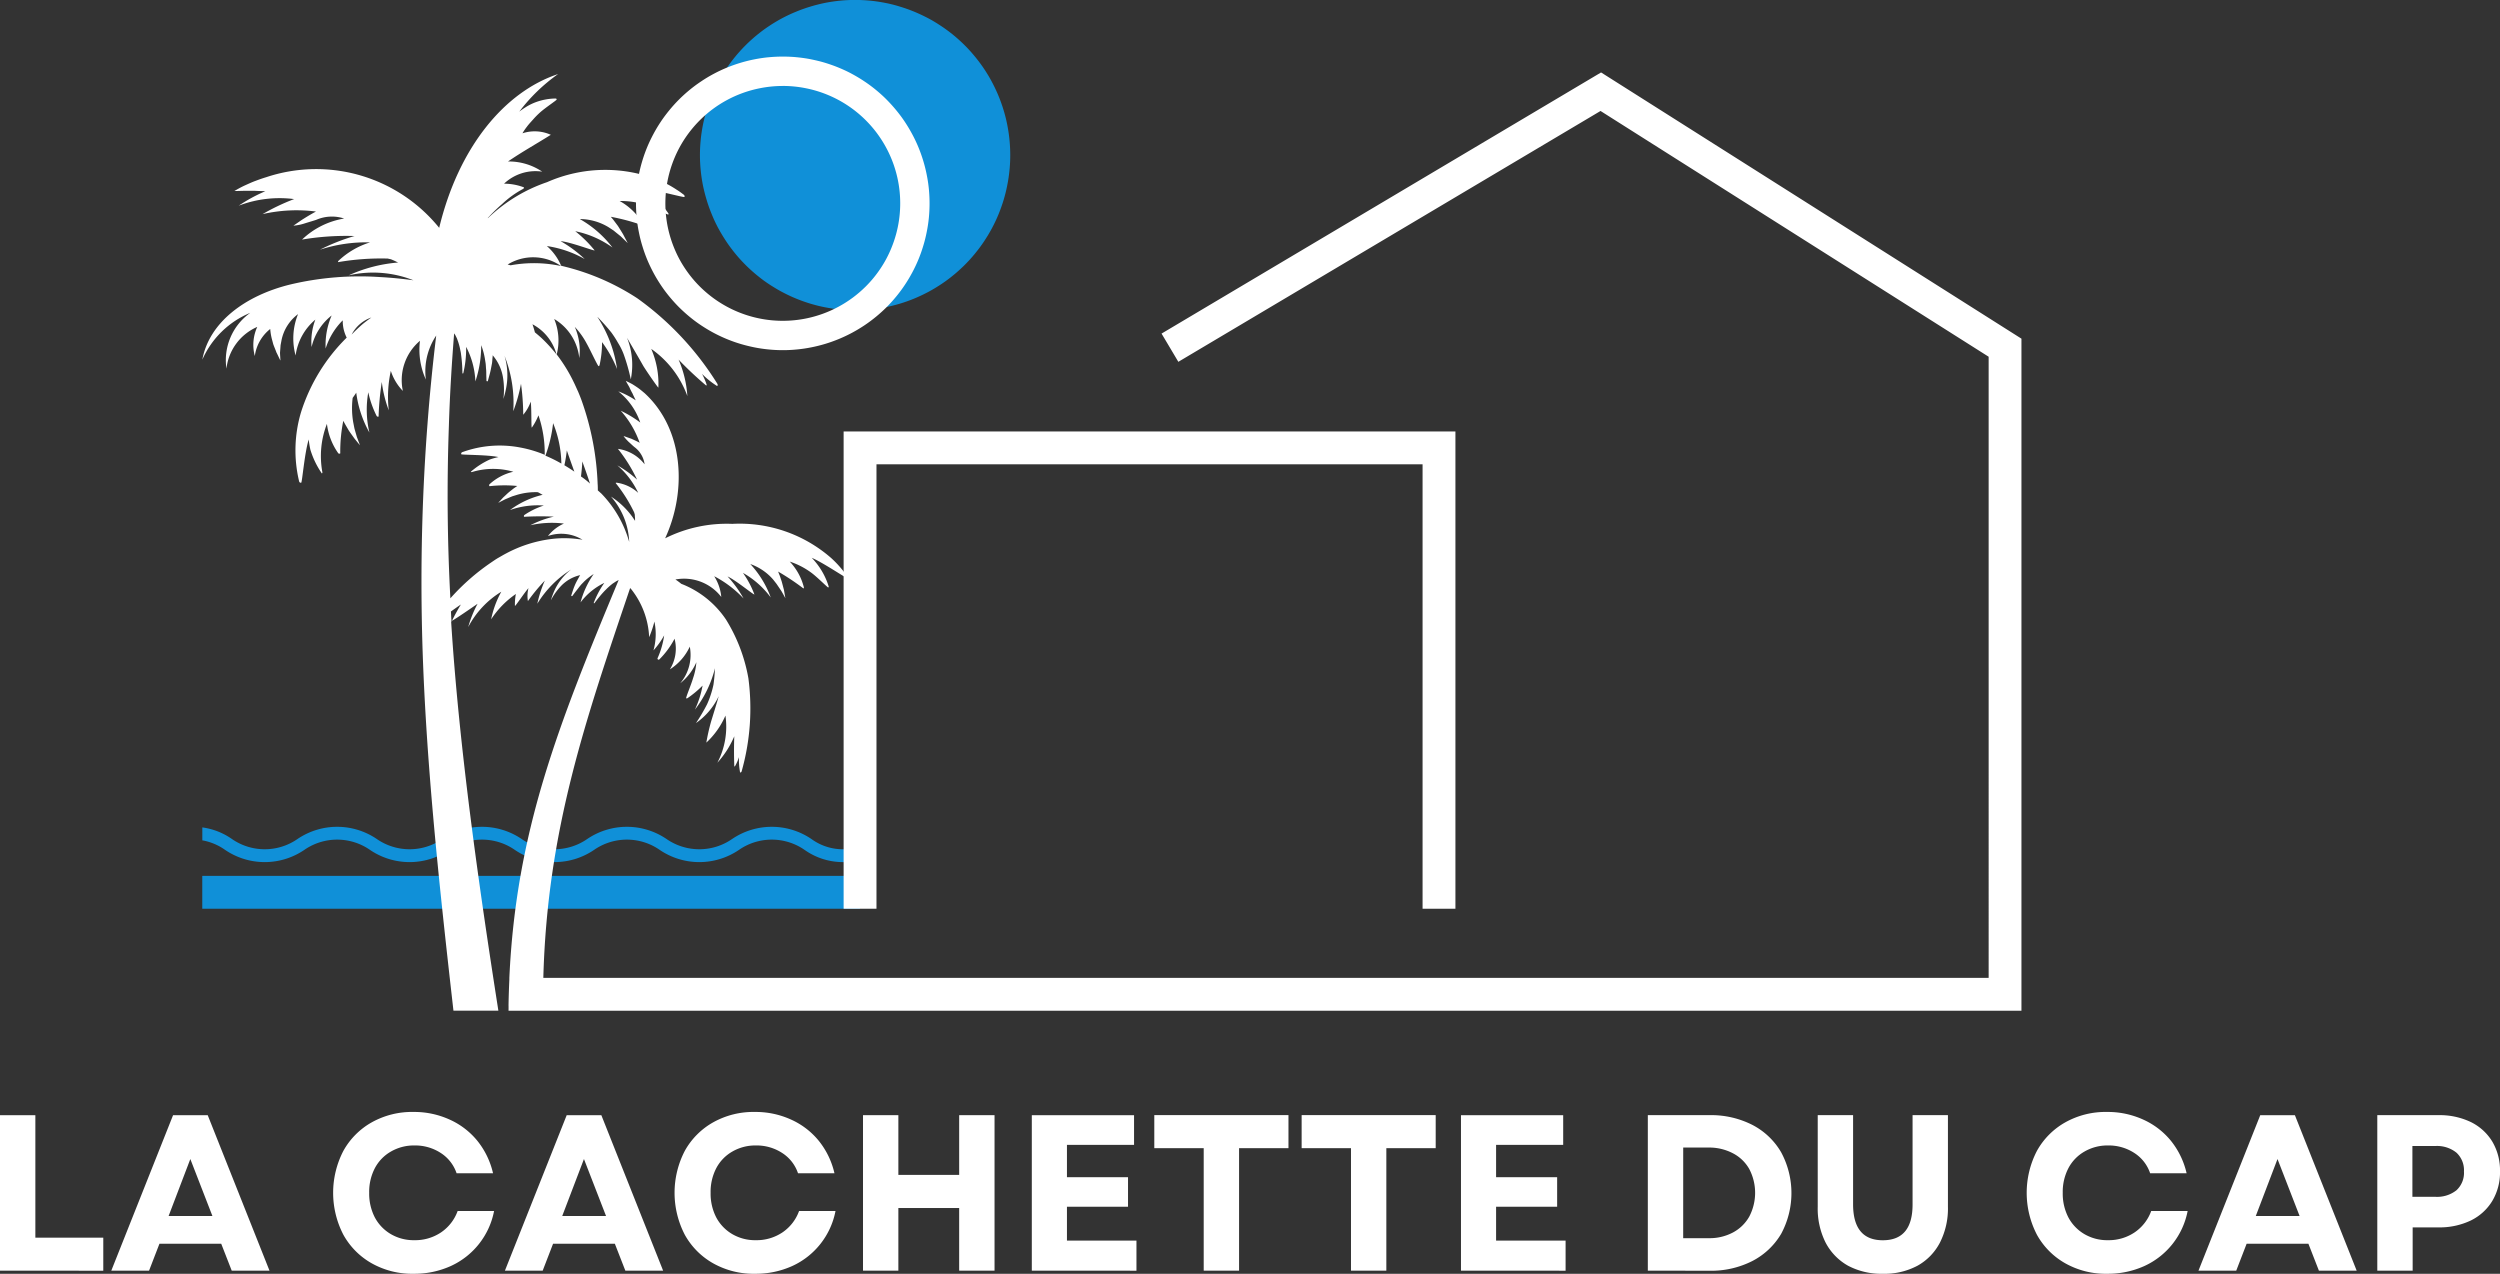 <svg xmlns="http://www.w3.org/2000/svg" id="logo-la-cachette-du-cap-blanc" width="199.378" height="101.586" viewBox="0 0 199.378 101.586"><rect x="0" y="0" width="199.378" height="101.586" fill="#333333" stroke="none"/><path id="Trac&#xE9;_2690" data-name="Trac&#xE9; 2690" d="M145.6,12.368a12.04,12.04,0,0,1-.06,1.213,12.6,12.6,0,0,1-.472,2.379c-.118.388-.255.768-.408,1.143s-.327.739-.52,1.1-.4.7-.623,1.039-.467.661-.725.977a11.843,11.843,0,0,1-.813.9c-.289.286-.586.558-.9.816s-.64.5-.977.724-.683.433-1.039.623-.724.363-1.1.52-.755.291-1.143.409a11.652,11.652,0,0,1-1.179.293,11.879,11.879,0,0,1-1.2.178,12.272,12.272,0,0,1-2.425,0c-.4-.039-.8-.1-1.2-.178a11.6,11.6,0,0,1-1.176-.293c-.387-.118-.768-.255-1.143-.409s-.741-.33-1.1-.52-.7-.4-1.042-.623-.661-.467-.974-.724-.614-.529-.9-.816-.558-.584-.815-.9-.5-.64-.722-.977-.433-.683-.626-1.039-.364-.724-.517-1.1a12.069,12.069,0,0,1-.409-1.143q-.177-.585-.3-1.179c-.08-.4-.138-.8-.178-1.2s-.061-.806-.061-1.213.022-.808.061-1.213.1-.8.178-1.2a12.038,12.038,0,0,1,.3-1.176,12.588,12.588,0,0,1,.926-2.24c.193-.358.4-.7.626-1.042s.466-.661.722-.974.529-.613.815-.9.587-.558.9-.816a11.76,11.76,0,0,1,.974-.722c.337-.226.684-.433,1.042-.626a11.947,11.947,0,0,1,1.1-.517,12.111,12.111,0,0,1,1.143-.409q.581-.177,1.176-.3c.4-.079.8-.137,1.2-.178s.808-.06,1.213-.06.811.022,1.213.06.8.1,1.2.178.791.178,1.179.3a12.062,12.062,0,0,1,1.143.409c.373.154.739.327,1.1.517s.7.4,1.039.626a11.967,11.967,0,0,1,.977.722c.313.257.61.529.9.816a11.882,11.882,0,0,1,.813.9c.258.313.5.637.725.974s.433.683.623,1.042.363.722.52,1.1.291.756.408,1.143a11.517,11.517,0,0,1,.293,1.176,11.866,11.866,0,0,1,.178,1.2,12.108,12.108,0,0,1,.06,1.213" transform="translate(-65.032 0)" fill="#1090d8"></path><rect id="Rectangle_262" data-name="Rectangle 262" width="52.451" height="2.62" transform="translate(16.131 69.852)" fill="#1090d8"></rect><path id="Trac&#xE9;_2691" data-name="Trac&#xE9; 2691" d="M83.5,143.723a5.628,5.628,0,0,0-6.323,0,4.59,4.59,0,0,1-5.231,0,5.628,5.628,0,0,0-6.323,0,4.59,4.59,0,0,1-5.231,0,5.625,5.625,0,0,0-6.321,0,4.59,4.59,0,0,1-5.231,0,5.628,5.628,0,0,0-6.323,0,4.59,4.59,0,0,1-5.231,0,5.387,5.387,0,0,0-2.361-.924v1.032a4.5,4.5,0,0,1,1.816.76,5.611,5.611,0,0,0,6.321,0,4.594,4.594,0,0,1,5.233,0,5.611,5.611,0,0,0,6.321,0,4.59,4.59,0,0,1,5.231,0,5.615,5.615,0,0,0,6.323,0,4.59,4.59,0,0,1,5.231,0,5.615,5.615,0,0,0,6.323,0,4.59,4.59,0,0,1,5.231,0,5.3,5.3,0,0,0,3.16.975v-1.025a4.263,4.263,0,0,1-2.615-.818" transform="translate(-18.79 -76.812)" fill="#1090d8"></path><path id="Trac&#xE9;_2692" data-name="Trac&#xE9; 2692" d="M77.935,107.263c.012-.027.027-.052.04-.079l-.043.022c0,.018,0,.04,0,.057" transform="translate(-41.934 -57.674)" fill="#fff"></path><path id="Trac&#xE9;_2693" data-name="Trac&#xE9; 2693" d="M146.49,12.507,111.437,33.334l1.339,2.252L146.447,15.58l30.952,19.6V84.718H62.133c.312-11.783,3.363-20.543,6.926-31.1a.351.351,0,0,0,.075.091,6.6,6.6,0,0,1,1.438,3.838,8.073,8.073,0,0,0,.419-1.246,4.791,4.791,0,0,1-.075,2.3,6.187,6.187,0,0,0,.854-1.2,6.659,6.659,0,0,1-.524,1.814.089.089,0,0,0,.152.091,6.619,6.619,0,0,0,1.2-1.636,3.112,3.112,0,0,1-.375,2.444,4.261,4.261,0,0,0,1.59-1.814,3.5,3.5,0,0,1-.765,2.923,4.3,4.3,0,0,0,1.29-1.68,5.056,5.056,0,0,1-.269,1.29c-.137.479-.6,1.573-.541,1.588a.121.121,0,0,0,.106-.014,8.226,8.226,0,0,0,1.2-1,7.788,7.788,0,0,1-.613,1.917,8.872,8.872,0,0,0,1.6-3.3,12.5,12.5,0,0,1-.118,1.3,6.642,6.642,0,0,1-.212.794,6.829,6.829,0,0,1-.3.779,14.782,14.782,0,0,1-.885,1.5,5.452,5.452,0,0,0,1.814-2.144c-.134.5-.464,1.545-.613,2.038a16.461,16.461,0,0,0-.375,1.665A6.43,6.43,0,0,0,76.657,63.8a6.182,6.182,0,0,1-.645,3.76,7.425,7.425,0,0,0,1.35-2.112c-.029.794-.029,1.544,0,2.367a.031.031,0,0,0,.06.017,3.823,3.823,0,0,0,.315-.719,5.538,5.538,0,0,0,.089,1.227.128.128,0,0,0,.121-.089,18.41,18.41,0,0,0,.539-7.434A13.219,13.219,0,0,0,76.7,56.138a7.606,7.606,0,0,0-3.568-2.849,4.791,4.791,0,0,0-.464-.344,3.747,3.747,0,0,1,3.657,1.393,3.709,3.709,0,0,0-.553-1.634V52.69A8.765,8.765,0,0,1,78.1,54.459,8.925,8.925,0,0,0,76.823,52.7c.66.3,2.084,1.485,2.144,1.439a7.571,7.571,0,0,0-.914-1.722,7.134,7.134,0,0,1,2.218,1.963,7.934,7.934,0,0,0-1.633-2.668,4.284,4.284,0,0,1,1.828,1.243l.269.344c.121.181.255.376.376.556.074.121.255.45.329.585-.031-.149-.091-.524-.12-.673-.06-.226-.121-.467-.181-.676l-.149-.45c-.046-.1-.089-.224-.134-.329a19.409,19.409,0,0,1,2.023,1.349.1.1,0,0,0,.029-.106,4.639,4.639,0,0,0-1.123-2.038,6.083,6.083,0,0,1,1.694.868c.464.33,1.35,1.23,1.378,1.2s.046-.06.031-.091a5.679,5.679,0,0,0-1.35-2.278c.928.39,2.774,1.665,2.817,1.6a.134.134,0,0,0,0-.166c-.135-.164-.253-.329-.39-.493a8.478,8.478,0,0,0-.883-.929A11.087,11.087,0,0,0,77.2,48.509a10.962,10.962,0,0,0-5.353,1.152c1.74-3.76,1.516-8.692-1.648-11.586-.149-.121-.3-.255-.464-.373s-.33-.226-.5-.332c-.164-.089-.344-.178-.525-.269.091.181.195.346.286.51a4.954,4.954,0,0,0,.255.51c.075.181.164.344.238.51,0,.014.014.014.014.029a6.524,6.524,0,0,0-1.393-.719,5.39,5.39,0,0,1,1.754,2.487,9,9,0,0,0-1.559-.943,7.6,7.6,0,0,1,1.513,2.562l-.1-.061c-.18-.089-.375-.178-.57-.269-.135-.043-.464-.164-.6-.209-.06-.014.33.418.433.5.152.134.3.284.45.4a2.046,2.046,0,0,1,.779,1.35,3.249,3.249,0,0,0-2.127-1.23,12.45,12.45,0,0,1,1.528,2.456,8.357,8.357,0,0,0-1.573-1.138A6.574,6.574,0,0,1,69.7,46.036a3.217,3.217,0,0,0-1.722-.811c-.029,0-.061,0-.075.031a12.013,12.013,0,0,1,1.467,2.322c.017.046.031.106.046.152s.015.1.015.164a2,2,0,0,1,.017.315v.06a6.247,6.247,0,0,0-1.92-1.934,5.8,5.8,0,0,1,1.453,3.614,9.053,9.053,0,0,0-2.233-3.869c-.089-.075-.18-.164-.269-.238,0-.166,0-.346-.014-.51a22.218,22.218,0,0,0-1.261-6.611c-.089-.255-.194-.51-.3-.765-.121-.253-.226-.508-.346-.748A12.5,12.5,0,0,0,63.2,35,4.479,4.479,0,0,0,63,32.169,4.126,4.126,0,0,1,65,35.287a4.727,4.727,0,0,0-.358-2.487,6.086,6.086,0,0,1,.943,1.318c.3.527.9,1.845.96,1.814.046-.014.06-.043.075-.089a8.226,8.226,0,0,0,.194-1.828,9.569,9.569,0,0,1,1.2,2.144,10.228,10.228,0,0,0-1.559-4.138v-.014a16.417,16.417,0,0,1,1.095,1.229,8.154,8.154,0,0,1,.541.84,5.027,5.027,0,0,1,.448.9,15.223,15.223,0,0,1,.57,2.007,5.845,5.845,0,0,0-.3-3.311c.313.539.989,1.694,1.3,2.247.315.51,1.169,1.739,1.2,1.725a7.044,7.044,0,0,0-.57-3.089,7.815,7.815,0,0,1,2.88,3.762,8.628,8.628,0,0,0-.7-2.908A28.647,28.647,0,0,0,75.1,37.461c.031.029.077-.014.06-.046a4.885,4.885,0,0,0-.373-.868A6.715,6.715,0,0,0,76,37.522a.157.157,0,0,0,.014-.181,23.843,23.843,0,0,0-6.385-6.821,18.853,18.853,0,0,0-6-2.577.122.122,0,0,0-.074-.017,4.332,4.332,0,0,0-1.14-1.573,8.676,8.676,0,0,1,3.014,1.034,9.551,9.551,0,0,0-1.92-1.424c.779.06,2.668.794,2.714.734a9.7,9.7,0,0,0-1.545-1.528,7.709,7.709,0,0,1,2.969,1.3A8.629,8.629,0,0,0,65.042,24.2a4.437,4.437,0,0,1,2.307.659l.406.269c.178.152.39.315.568.464.121.121.421.406.541.525-.077-.149-.286-.539-.361-.688-.135-.226-.284-.464-.418-.676l-.315-.419c-.075-.106-.166-.209-.255-.315a16.384,16.384,0,0,1,2.562.691.14.14,0,0,0,0-.135,4.889,4.889,0,0,0-1.857-1.814,6.373,6.373,0,0,1,2.038.3c.585.181,1.814.825,1.843.779.031-.029.017-.074,0-.1a6.179,6.179,0,0,0-2.173-1.963c1.095.061,3.433.734,3.462.66a.157.157,0,0,0-.06-.181c-.181-.135-.376-.284-.57-.4a8.281,8.281,0,0,0-1.227-.676,11.491,11.491,0,0,0-9.1.077,12.7,12.7,0,0,0-4.708,2.863H57.7a13.436,13.436,0,0,1,1.155-1.126,7.6,7.6,0,0,1,1.694-1.213.235.235,0,0,0,.043-.106A4.469,4.469,0,0,0,59,21.379a3.651,3.651,0,0,1,3.044-.96,4.771,4.771,0,0,0-2.729-.811c1.138-.779,2.247-1.393,3.416-2.127a3.124,3.124,0,0,0-2.262-.12,4.028,4.028,0,0,1,.344-.51c.075-.106.164-.21.255-.315l.27-.3a6.705,6.705,0,0,1,.57-.57c.39-.344,1.287-.946,1.287-.989s-.029-.091-.058-.091a4.712,4.712,0,0,0-1.5.255,4.3,4.3,0,0,0-.885.421,6.193,6.193,0,0,0-.539.373,14.033,14.033,0,0,1,3.1-3C59,14.063,55.359,18.53,53.828,24.9A12.618,12.618,0,0,0,40.01,20.869c-.3.089-.585.194-.869.3s-.57.241-.839.361c-.286.134-.556.284-.811.435.286,0,.57-.017.84-.017h.811c.255.017.525.017.78.031h.043a12.618,12.618,0,0,0-2.127,1.155,9.146,9.146,0,0,1,4.422-.527,17.141,17.141,0,0,0-2.519,1.2A12.161,12.161,0,0,1,44,23.6l-.164.089c-.27.149-.57.33-.84.5-.166.1-.616.419-.794.539a3.948,3.948,0,0,0,.943-.195c.286-.089.6-.18.871-.269a3.148,3.148,0,0,1,2.233-.106,6.348,6.348,0,0,0-3.359,1.679,21.151,21.151,0,0,1,4.184-.284,15.916,15.916,0,0,0-2.759,1.092,11.869,11.869,0,0,1,4-.585,6.435,6.435,0,0,0-2.519,1.47.1.1,0,0,0-.029.106,20.218,20.218,0,0,1,3.955-.286c.074.017.134.031.212.046a1.122,1.122,0,0,1,.195.075c.118.046.238.106.358.166.031.014.046.014.074.029A11.765,11.765,0,0,0,46.6,28.692a8.752,8.752,0,0,1,5.173.39c-.9-.121-1.785-.209-2.654-.255a24.041,24.041,0,0,0-7.136.584c-3.643.885-6.506,3.044-7.044,6a7.168,7.168,0,0,1,3.823-3.732,4.629,4.629,0,0,0-1.9,4.451A4.126,4.126,0,0,1,39.319,32.8a3.435,3.435,0,0,0-.195,2.324,3.3,3.3,0,0,1,1.229-2.158,4.651,4.651,0,0,0,.121.763l.12.45c.075.212.181.45.255.661.075.135.241.508.315.643,0-.135-.031-.493-.031-.628.017-.195.031-.4.046-.6l.074-.39a3.444,3.444,0,0,1,1.318-2.083,5.148,5.148,0,0,0-.194,3.3,4.516,4.516,0,0,1,1.576-2.863,4.891,4.891,0,0,0-.3,2.189,4.47,4.47,0,0,1,1.6-2.519,5.919,5.919,0,0,0-.481,2.639,5.48,5.48,0,0,1,1.364-2.25v.015a2.948,2.948,0,0,0,.315,1.364,14.494,14.494,0,0,0-3.643,5.952,10.619,10.619,0,0,0-.149,5.517.137.137,0,0,0,.164.1c.077-.015.269-2.4.6-3.448a6.93,6.93,0,0,0,.134.825,6.936,6.936,0,0,0,.914,1.888.107.107,0,0,0,.043-.089,7.085,7.085,0,0,1,.361-3.869,5.122,5.122,0,0,0,.9,2.339.116.116,0,0,0,.164.014,12.347,12.347,0,0,1,.24-2.593c.061.106.121.226.181.329l.255.436c.135.209.3.421.433.616.091.118.361.448.464.568-.058-.149-.195-.524-.253-.673-.06-.224-.137-.464-.195-.691l-.091-.464a6.646,6.646,0,0,1-.046-1.949c.091-.134.195-.269.286-.418a8.751,8.751,0,0,0,1.049,3.178,7.98,7.98,0,0,1-.089-3.209,7.883,7.883,0,0,0,.659,1.874.123.123,0,0,0,.164.06,22.169,22.169,0,0,1,.255-2.757,9.673,9.673,0,0,0,.556,2.262,9.622,9.622,0,0,1,.164-3.147,4.108,4.108,0,0,0,.96,1.6,4.112,4.112,0,0,1,1.364-4A5.747,5.747,0,0,0,52.765,37a5.121,5.121,0,0,1,.825-3.508q-.43,3.551-.7,7.119c-.39,5.112-.539,10.268-.45,15.409.18,10.3,1.373,21.151,2.525,31.313h3.583c-1.559-9.97-3.139-21.045-3.769-31.058l.026-.012c0-.078-.012-.158-.012-.243-.014-.18-.014-.344-.029-.524.255-.181.524-.376.794-.556-.255.424-.494.851-.71,1.3.325-.174,1.467-.962,2.043-1.359a8.956,8.956,0,0,0-.748,1.857,7.249,7.249,0,0,1,2.639-2.817,7.609,7.609,0,0,0-.811,2.2A7.274,7.274,0,0,1,59.944,54.1a4.223,4.223,0,0,0-.075.943c0,.106.736-1.02,1.08-1.41a2.516,2.516,0,0,0-.046,1.034,14.467,14.467,0,0,1,1.35-1.633,9.45,9.45,0,0,0-.6,1.845,8.352,8.352,0,0,1,2.7-2.729,4.393,4.393,0,0,0-1.379,1.783,6.015,6.015,0,0,0-.241.673,5.047,5.047,0,0,1,.78-1.109,3.041,3.041,0,0,1,1.559-.9c-.029.043-.06.1-.089.149-.06.121-.135.241-.195.358s-.12.241-.166.361c-.1.24-.178.5-.255.734-.029.06.046.106.091.046l.224-.3c.075-.089.152-.195.226-.284.074-.106.149-.194.224-.284s.166-.166.241-.255a4.9,4.9,0,0,1,.779-.616A7.212,7.212,0,0,0,65.1,54.774,5.191,5.191,0,0,1,67,53.215c-.029.029-.046.074-.074.106a7.212,7.212,0,0,0-.765,1.468c-.029.046.031.074.06.031a10.118,10.118,0,0,1,.794-.96c.06-.06.152-.149.209-.209a5.45,5.45,0,0,1,.435-.375l.226-.149a1.471,1.471,0,0,1,.224-.121c.015-.014.015-.014.031-.014-4.831,11.6-8.183,20.052-8.717,31.727h0v.119c-.03.677-.055,1.359-.065,2.059.006.109,0,.442,0,.442H180.015v-.324h0V33.739ZM47.638,32.65c-.269.241-.539.493-.794.765a2.8,2.8,0,0,1,1.574-1.364c-.27.195-.539.39-.78.6m16.369,10c.149.433.389,1.109.6,1.693-.255-.18-.525-.346-.794-.51a11.219,11.219,0,0,0,.195-1.183M63.572,43.7a11.182,11.182,0,0,0-1.273-.63,10.685,10.685,0,0,0,.613-2.594,8.9,8.9,0,0,1,.659,3.224m-.39-8.709A12.375,12.375,0,0,0,62,33.7c-.181-.166-.358-.315-.539-.465-.06-.226-.12-.435-.195-.644a3.863,3.863,0,0,1,1.917,2.4m.361-7.044a10.314,10.314,0,0,0-4.017-.06c-.089-.017-.166-.046-.241-.06a3.882,3.882,0,0,1,4.258.12m1.485,21.794a8.326,8.326,0,0,0-2.2-.031,10.368,10.368,0,0,0-3.659,1.155c-.195.1-.4.224-.613.344s-.4.255-.6.389a17.553,17.553,0,0,0-3.238,2.849c-.241-4.542-.284-9.1-.12-13.7.074-2.474.226-4.961.421-7.434.029.046.06.089.089.135.046.089.089.18.134.269l.106.3a4.923,4.923,0,0,1,.164.645,2.416,2.416,0,0,1,.06.344,11.422,11.422,0,0,1,.106,1.453c0,.077.06.077.075.017a8.362,8.362,0,0,0,.224-1.935v-.149a6.526,6.526,0,0,1,.736,2.757,8.991,8.991,0,0,0,.464-2.892,5.641,5.641,0,0,1,.3,1.109c.017.134.046.269.06.4s.017.284.031.418c.014.152.014.286.014.436,0,.014.014.435.014.45a.061.061,0,1,0,.121.014c.074-.284.166-.585.226-.885.029-.149.06-.313.089-.464s.029-.3.046-.464a1.031,1.031,0,0,0,.014-.209,3.618,3.618,0,0,1,.84,1.888,5.781,5.781,0,0,1,.014,1.6,7.8,7.8,0,0,0,.209-.811,5.385,5.385,0,0,0-.12-2.637,10.167,10.167,0,0,1,.7,4.422,12.726,12.726,0,0,0,.616-2.189,18.961,18.961,0,0,1,.178,2.473,3.326,3.326,0,0,0,.6-1.049c.074.613.029,2.172.089,2.069a4.691,4.691,0,0,0,.525-.974,9.332,9.332,0,0,1,.5,3.147,9.5,9.5,0,0,0-1.889-.57,8.716,8.716,0,0,0-4.691.361.134.134,0,0,0-.077.164c.017.06,2.055.031,2.969.226a5.463,5.463,0,0,0-.691.195,6.176,6.176,0,0,0-1.513.975c.015.029.046.029.075.029a5.8,5.8,0,0,1,3.313-.029,4.185,4.185,0,0,0-1.9,1,.116.116,0,0,0,0,.152,10.636,10.636,0,0,1,2.218-.017c-.089.06-.181.12-.269.181l-.344.269c-.166.135-.33.3-.481.436-.089.089-.329.358-.433.464.118-.06.433-.224.553-.284.18-.074.389-.166.57-.24l.39-.121a5.218,5.218,0,0,1,1.648-.209c.135.06.255.149.39.209a7.044,7.044,0,0,0-2.608,1.215,6.653,6.653,0,0,1,2.7-.361,6.148,6.148,0,0,0-1.545.751.115.115,0,0,0-.031.149,22.954,22.954,0,0,1,2.37-.014,8.04,8.04,0,0,0-1.874.688,7.777,7.777,0,0,1,2.682-.134,3.336,3.336,0,0,0-1.273.991,3.244,3.244,0,0,1,2.757.3l-.224-.043m.1-5.006c.046-.39.091-.8.106-1.2.209.585.419,1.169.613,1.768a6.351,6.351,0,0,0-.719-.568" transform="translate(-18.802 -6.73)" fill="#fff"></path><path id="Trac&#xE9;_2694" data-name="Trac&#xE9; 2694" d="M121.514,9.771c-.382,0-.765.019-1.147.055s-.76.094-1.136.169-.748.168-1.114.279-.729.241-1.083.387-.7.31-1.039.491-.667.378-.984.592a11.062,11.062,0,0,0-.924.683q-.444.364-.852.772t-.77.852c-.245.3-.471.6-.685.922s-.409.647-.589.986-.346.683-.493,1.039-.274.715-.385,1.08a11.181,11.181,0,0,0-.279,1.114,10.684,10.684,0,0,0-.169,1.138,11.43,11.43,0,0,0-.058,1.147q0,.574.058,1.147a10.642,10.642,0,0,0,.169,1.136,10.993,10.993,0,0,0,.279,1.114q.166.552.385,1.083c.147.354.313.7.493,1.039s.378.667.589.984a11.192,11.192,0,0,0,.685.924q.365.444.77.852c.272.269.556.527.852.77s.6.471.924.685.647.409.984.589.685.344,1.039.491.715.276,1.083.387.736.2,1.114.279a11.143,11.143,0,0,0,1.136.169q.574.058,1.147.058t1.147-.058a11.142,11.142,0,0,0,1.136-.169c.377-.074.748-.168,1.116-.279s.727-.241,1.08-.387.7-.31,1.039-.491.667-.378.984-.589.628-.443.924-.685.58-.5.852-.77.527-.556.77-.852a11.2,11.2,0,0,0,.685-.924c.212-.317.409-.647.589-.984a11.35,11.35,0,0,0,.493-1.039q.22-.531.385-1.083a11,11,0,0,0,.279-1.114,11.267,11.267,0,0,0,.171-1.136c.036-.382.055-.765.055-1.147s-.019-.767-.055-1.147a11.312,11.312,0,0,0-.171-1.138,11.185,11.185,0,0,0-.279-1.114q-.166-.549-.385-1.08a11.123,11.123,0,0,0-.493-1.039c-.181-.339-.378-.667-.589-.986s-.44-.625-.685-.922-.5-.58-.77-.852-.556-.529-.852-.772a11.062,11.062,0,0,0-.924-.683c-.317-.214-.647-.409-.984-.592s-.685-.344-1.039-.491-.715-.274-1.08-.387-.739-.2-1.116-.279-.753-.13-1.136-.169-.765-.055-1.147-.055m0,2.341a9.268,9.268,0,0,1,1.826.181,9.348,9.348,0,0,1,5.961,3.981,9.354,9.354,0,0,1,.864,8.786,9.057,9.057,0,0,1-.864,1.619,9.275,9.275,0,0,1-1.164,1.419,9.378,9.378,0,0,1-4.8,2.565,9.356,9.356,0,0,1-5.41-.534A9.386,9.386,0,0,1,114.89,28.1a9.276,9.276,0,0,1-1.164-1.419,9.056,9.056,0,0,1-.864-1.619,9.38,9.38,0,0,1,.864-8.786,9.551,9.551,0,0,1,1.164-1.419,9.342,9.342,0,0,1,4.8-2.562,9.268,9.268,0,0,1,1.826-.181" transform="translate(-59.086 -5.258)" fill="#fff"></path><path id="Trac&#xE9;_2695" data-name="Trac&#xE9; 2695" d="M194.115,74.494H145.654v38.062h2.62V77.113h43.552v35.444h2.62V74.494Z" transform="translate(-78.374 -40.084)" fill="#fff"></path><path id="Trac&#xE9;_2696" data-name="Trac&#xE9; 2696" d="M0,204.932v-12.4H2.82v9.768H8.237v2.637Z" transform="translate(0 -103.596)" fill="#fff"></path><path id="Trac&#xE9;_2697" data-name="Trac&#xE9; 2697" d="M19.216,204.932l4.927-12.4h2.762l4.927,12.4H28.82l-.837-2.146H23.056l-.828,2.146Zm4.571-4.36h3.493l-1.761-4.542Z" transform="translate(-10.34 -103.596)" fill="#fff"></path><path id="Trac&#xE9;_2698" data-name="Trac&#xE9; 2698" d="M63.936,204.891a6.587,6.587,0,0,1-3.329-.828,5.892,5.892,0,0,1-2.271-2.28,7.264,7.264,0,0,1,0-6.7,5.875,5.875,0,0,1,2.262-2.271,6.561,6.561,0,0,1,3.32-.827,6.789,6.789,0,0,1,2.887.606,6.038,6.038,0,0,1,2.213,1.694,6.38,6.38,0,0,1,1.251,2.589H67.362a3.086,3.086,0,0,0-1.261-1.617,3.731,3.731,0,0,0-2.1-.6,3.651,3.651,0,0,0-1.867.481,3.29,3.29,0,0,0-1.289,1.328,4.086,4.086,0,0,0-.453,1.963,4.134,4.134,0,0,0,.453,1.973,3.38,3.38,0,0,0,1.28,1.328,3.591,3.591,0,0,0,1.867.481,3.687,3.687,0,0,0,2.136-.625,3.49,3.49,0,0,0,1.318-1.7h2.906a6.087,6.087,0,0,1-3.455,4.388,7.039,7.039,0,0,1-2.964.616" transform="translate(-30.949 -103.305)" fill="#fff"></path><path id="Trac&#xE9;_2699" data-name="Trac&#xE9; 2699" d="M87.176,204.932l4.927-12.4h2.762l4.927,12.4H96.78l-.837-2.146H91.016l-.828,2.146Zm4.571-4.36H95.24l-1.761-4.542Z" transform="translate(-46.908 -103.596)" fill="#fff"></path><path id="Trac&#xE9;_2700" data-name="Trac&#xE9; 2700" d="M122.884,204.891a6.587,6.587,0,0,1-3.329-.828,5.892,5.892,0,0,1-2.271-2.28,7.264,7.264,0,0,1,0-6.7,5.875,5.875,0,0,1,2.262-2.271,6.561,6.561,0,0,1,3.32-.827,6.789,6.789,0,0,1,2.887.606,6.038,6.038,0,0,1,2.213,1.694,6.38,6.38,0,0,1,1.251,2.589H126.31a3.086,3.086,0,0,0-1.261-1.617,3.731,3.731,0,0,0-2.1-.6,3.651,3.651,0,0,0-1.867.481,3.29,3.29,0,0,0-1.289,1.328,4.086,4.086,0,0,0-.453,1.963,4.134,4.134,0,0,0,.453,1.973,3.38,3.38,0,0,0,1.28,1.328,3.591,3.591,0,0,0,1.867.481,3.687,3.687,0,0,0,2.136-.625,3.49,3.49,0,0,0,1.318-1.7H129.3a6.087,6.087,0,0,1-3.455,4.388,7.039,7.039,0,0,1-2.964.616" transform="translate(-62.668 -103.305)" fill="#fff"></path><path id="Trac&#xE9;_2701" data-name="Trac&#xE9; 2701" d="M156.669,204.932v-4.995h-4.85v4.995H149v-12.4h2.82v4.763h4.85v-4.763h2.82v12.4Z" transform="translate(-80.174 -103.596)" fill="#fff"></path><path id="Trac&#xE9;_2702" data-name="Trac&#xE9; 2702" d="M178.146,204.932v-12.4H186.3v2.367h-5.351v2.579h4.87v2.358h-4.87v2.7h5.543v2.4Z" transform="translate(-95.858 -103.596)" fill="#fff"></path><path id="Trac&#xE9;_2703" data-name="Trac&#xE9; 2703" d="M203.24,204.932v-9.768H199.3v-2.637H210v2.637H206.06v9.768Z" transform="translate(-107.243 -103.596)" fill="#fff"></path><path id="Trac&#xE9;_2704" data-name="Trac&#xE9; 2704" d="M228.668,204.932v-9.768h-3.936v-2.637h10.691v2.637h-3.936v9.768Z" transform="translate(-120.925 -103.596)" fill="#fff"></path><path id="Trac&#xE9;_2705" data-name="Trac&#xE9; 2705" d="M252.243,204.932v-12.4h8.151v2.367h-5.351v2.579h4.869v2.358h-4.869v2.7h5.543v2.4Z" transform="translate(-135.728 -103.596)" fill="#fff"></path><path id="Trac&#xE9;_2706" data-name="Trac&#xE9; 2706" d="M284.5,204.931v-12.4h4.908a7.238,7.238,0,0,1,3.435.78,5.665,5.665,0,0,1,2.291,2.184,6.859,6.859,0,0,1,0,6.5,5.7,5.7,0,0,1-2.291,2.165,7.238,7.238,0,0,1-3.435.779Zm2.82-2.589h2.031a3.962,3.962,0,0,0,1.934-.452,3.23,3.23,0,0,0,1.3-1.261,4.085,4.085,0,0,0,0-3.811,3.174,3.174,0,0,0-1.309-1.251,4.061,4.061,0,0,0-1.954-.452h-2Z" transform="translate(-153.084 -103.596)" fill="#fff"></path><path id="Trac&#xE9;_2707" data-name="Trac&#xE9; 2707" d="M319.032,205.182a5.67,5.67,0,0,1-2.781-.645,4.5,4.5,0,0,1-1.79-1.848,6.056,6.056,0,0,1-.625-2.858v-7.3h2.82v7.1q0,2.88,2.377,2.877t2.367-2.877v-7.1h2.82v7.3a6,6,0,0,1-.635,2.858,4.448,4.448,0,0,1-1.79,1.848,5.6,5.6,0,0,1-2.762.645" transform="translate(-168.87 -103.596)" fill="#fff"></path><path id="Trac&#xE9;_2708" data-name="Trac&#xE9; 2708" d="M356.334,204.891a6.587,6.587,0,0,1-3.329-.828,5.892,5.892,0,0,1-2.271-2.28,7.264,7.264,0,0,1,0-6.7,5.875,5.875,0,0,1,2.262-2.271,6.561,6.561,0,0,1,3.32-.827,6.789,6.789,0,0,1,2.887.606,6.038,6.038,0,0,1,2.214,1.694,6.38,6.38,0,0,1,1.251,2.589H359.76a3.086,3.086,0,0,0-1.261-1.617,3.731,3.731,0,0,0-2.1-.6,3.651,3.651,0,0,0-1.867.481,3.29,3.29,0,0,0-1.289,1.328,4.086,4.086,0,0,0-.453,1.963,4.134,4.134,0,0,0,.453,1.973,3.38,3.38,0,0,0,1.28,1.328,3.59,3.59,0,0,0,1.867.481,3.687,3.687,0,0,0,2.136-.625,3.491,3.491,0,0,0,1.318-1.7h2.906a6.087,6.087,0,0,1-3.455,4.388,7.039,7.039,0,0,1-2.964.616" transform="translate(-188.284 -103.305)" fill="#fff"></path><path id="Trac&#xE9;_2709" data-name="Trac&#xE9; 2709" d="M379.574,204.932l4.927-12.4h2.762l4.927,12.4h-3.012l-.837-2.146h-4.927l-.828,2.146Zm4.571-4.36h3.493l-1.761-4.542Z" transform="translate(-204.243 -103.596)" fill="#fff"></path><path id="Trac&#xE9;_2710" data-name="Trac&#xE9; 2710" d="M410.447,204.931v-12.4h4.85a5.778,5.778,0,0,1,2.608.548,4.12,4.12,0,0,1,1.713,1.559,4.5,4.5,0,0,1,.616,2.377,4.451,4.451,0,0,1-.616,2.358,4.114,4.114,0,0,1-1.713,1.559,5.772,5.772,0,0,1-2.608.549h-2.03v3.455Zm2.8-5.889h1.819a2.481,2.481,0,0,0,1.693-.52,1.885,1.885,0,0,0,.6-1.5,1.906,1.906,0,0,0-.6-1.5,2.46,2.46,0,0,0-1.693-.529h-1.819Z" transform="translate(-220.855 -103.596)" fill="#fff"></path></svg>